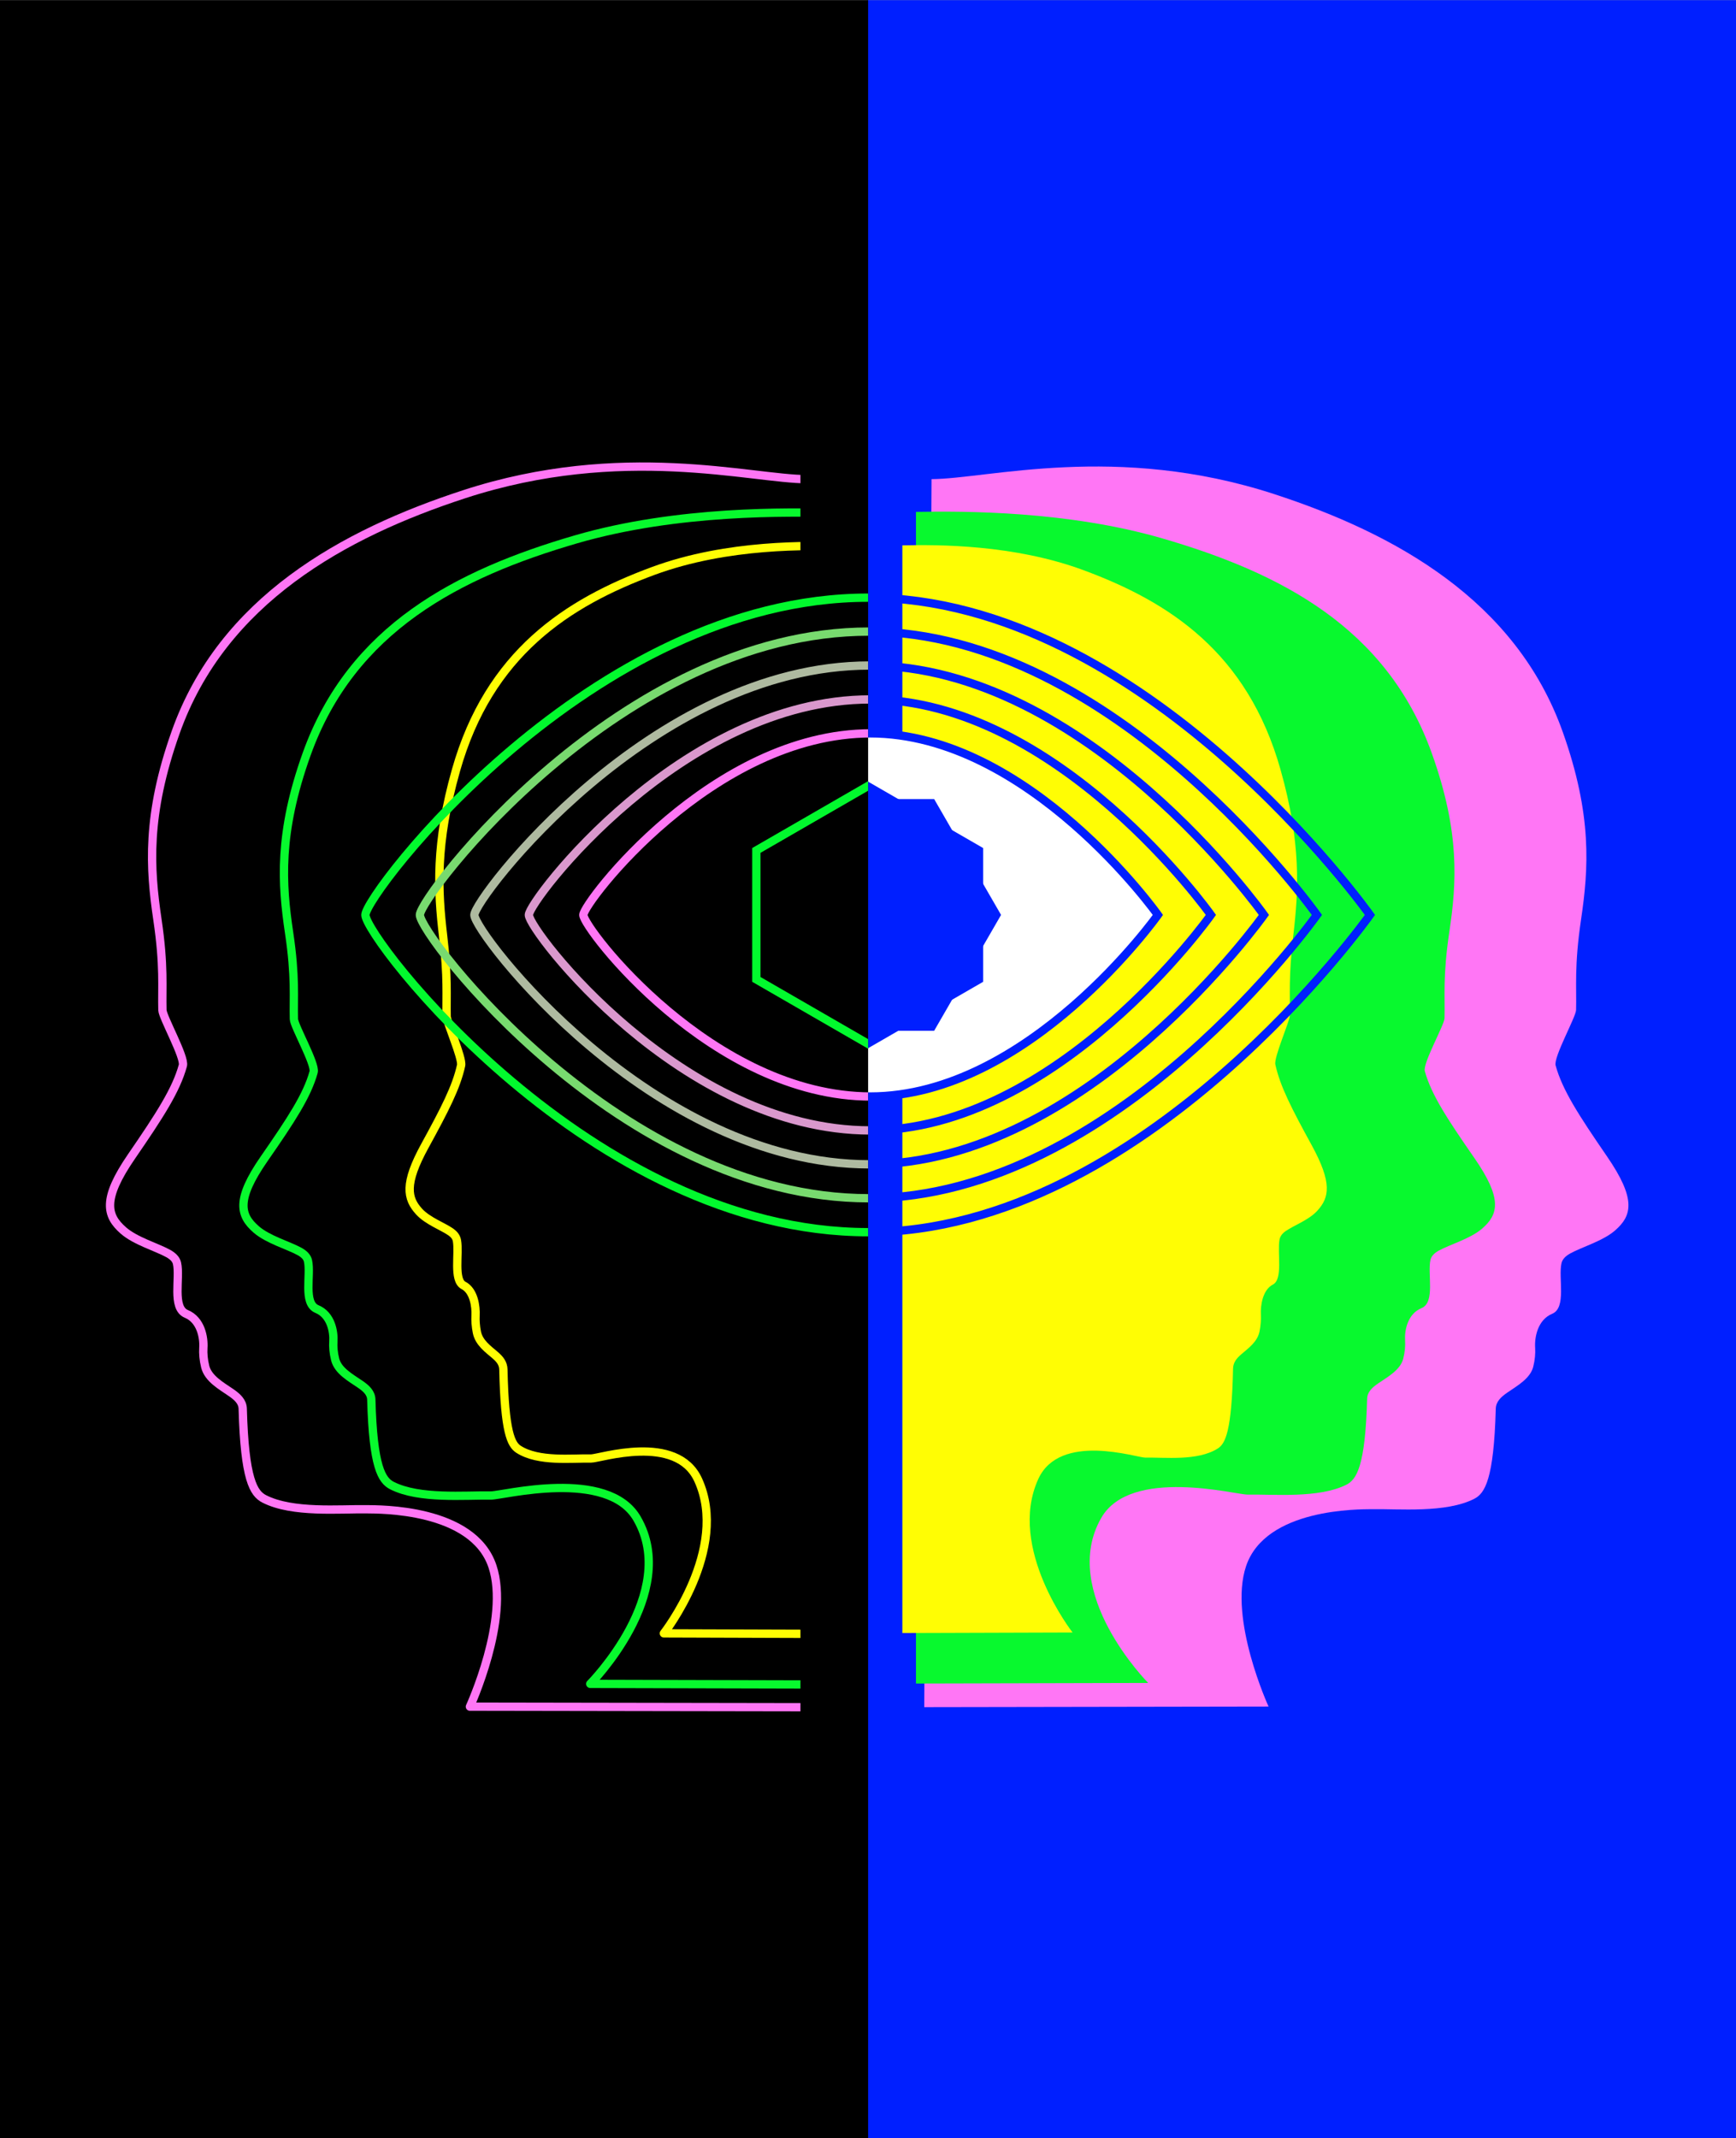 <?xml version="1.0" encoding="UTF-8" standalone="no"?>
<!DOCTYPE svg PUBLIC "-//W3C//DTD SVG 1.1//EN" "http://www.w3.org/Graphics/SVG/1.1/DTD/svg11.dtd">
<svg xmlns="http://www.w3.org/2000/svg" xmlns:xlink="http://www.w3.org/1999/xlink" xmlns:serif="http://www.serif.com/" width="2880" height="3546" viewBox="0 0 900 1108" version="1.1" xml:space="preserve" style="fill-rule:evenodd;clip-rule:evenodd;stroke-miterlimit:10;">
    <rect x="0" y="0" width="900" height="1108" fill="#808080" stroke="none"/>
    <g transform="matrix(1,0,0,1,-532.347,-0.848)">
        <g transform="matrix(1.76,0,0,2.886,532.347,0.848)">
            <rect id="Desktop:-900-px-x--1108-px--" serif:id="Desktop: 900 px x  1108 px  " x="0" y="0" width="511.439" height="383.961" style="fill:none;"/>
            <clipPath id="_clip1">
                <rect id="Desktop:-900-px-x--1108-px--1" serif:id="Desktop: 900 px x  1108 px  " x="0" y="0" width="511.439" height="383.961"/>
            </clipPath>
            <g clip-path="url(#_clip1)">
                <g transform="matrix(1,0,0,1,0,6.931)">
                    <g transform="matrix(-0.518,0,0,1.034,516.001,-16.204)">
                        <g id="Ebene-3" serif:id="Ebene 3">
                            <rect x="8.815" y="8.97" width="494.074" height="371.411" style="fill:rgb(0,31,255);"/>
                        </g>
                    </g>
                    <g id="Ebene-5" serif:id="Ebene 5" transform="matrix(1.224,0,0,0.746,-53.806,48.416)">
                        <g transform="matrix(1,0,0,1,266.384,32.327)">
                            <path d="M0,304.413L1.755,8.792C15.239,8.747 46.227,0 84.253,12.407C113.298,21.883 142.425,37.965 153.685,69.724C160.775,89.705 159.89,102.496 158.072,114.772C156.401,126.059 157.016,131.165 156.87,136.595C156.824,138.296 151.396,147.94 151.947,149.94C153.578,155.863 157.49,161.894 164.319,171.841C171.38,182.126 170.333,186.083 166.27,189.645C163.342,192.21 158.2,193.665 155.441,195.205C154.363,195.807 153.582,196.569 153.363,197.528C152.552,201.081 154.633,208.265 151.113,209.722C147.593,211.179 146.855,215.431 147.018,217.907C147.104,219.217 146.979,220.795 146.566,222.447C145.85,225.311 142.701,227.048 140.327,228.684C138.8,229.735 137.584,230.873 137.543,232.565C137.082,249.605 134.921,252.95 132.361,254.26C125.536,257.75 114.191,256.644 107.652,256.755C104.832,256.803 82.126,256.447 77.44,270.506C73.202,283.221 82.867,304.274 82.867,304.274L0,304.413Z" style="fill:rgb(255,118,245);fill-rule:nonzero;"/>
                        </g>
                        <g transform="matrix(1,0,0,1,398.774,175.292)">
                            <path d="M0,29.248C-6.581,19.756 -10.352,14.001 -11.923,8.349C-12.454,6.44 -7.223,-2.763 -7.179,-4.386C-7.038,-9.568 -7.631,-14.44 -6.02,-25.211C-4.268,-36.926 -3.415,-49.132 -10.249,-68.199C-21.1,-98.506 -46.752,-111.637 -74.991,-119.876C-97.754,-126.517 -122.587,-126.499 -134.38,-126.287L-134.38,155.765L-78.496,155.625C-78.496,155.625 -100.121,133.798 -89.769,115.855C-82.685,103.575 -57.329,110.325 -54.611,110.279C-48.309,110.174 -37.376,111.229 -30.799,107.898C-28.331,106.649 -26.249,103.456 -25.804,87.195C-25.765,85.581 -24.593,84.495 -23.122,83.492C-20.833,81.931 -17.799,80.274 -17.109,77.54C-16.711,75.964 -16.59,74.458 -16.673,73.207C-16.831,70.845 -16.119,66.788 -12.727,65.397C-9.335,64.006 -11.34,57.152 -10.558,53.761C-10.347,52.845 -9.595,52.119 -8.556,51.544C-5.897,50.074 -0.941,48.686 1.88,46.238C5.795,42.839 6.805,39.063 0,29.248" style="fill:rgb(8,249,46);fill-rule:nonzero;"/>
                        </g>
                        <g transform="matrix(1,0,0,1,359.62,174.298)">
                            <path d="M0,27.151C-4.824,18.339 -7.588,12.997 -8.74,7.75C-9.129,5.979 -5.294,-2.565 -5.262,-4.072C-5.159,-8.882 -5.593,-13.405 -4.413,-23.404C-3.129,-34.279 -2.503,-45.61 -7.512,-63.31C-15.466,-91.444 -34.269,-103.634 -54.969,-111.282C-71.654,-117.447 -89.857,-117.43 -98.502,-117.233L-98.502,144.598L-57.538,144.468C-57.538,144.468 -73.39,124.206 -65.802,107.549C-60.609,96.15 -42.023,102.415 -40.03,102.373C-35.411,102.275 -27.397,103.255 -22.576,100.163C-20.767,99.003 -19.24,96.039 -18.915,80.944C-18.886,79.445 -18.027,78.437 -16.949,77.506C-15.271,76.057 -13.047,74.518 -12.541,71.981C-12.249,70.518 -12.161,69.12 -12.222,67.959C-12.337,65.766 -11.815,62 -9.329,60.709C-6.842,59.418 -8.312,53.054 -7.739,49.906C-7.585,49.057 -7.033,48.382 -6.272,47.849C-4.323,46.484 -0.69,45.196 1.378,42.923C4.248,39.768 4.988,36.262 0,27.151" style="fill:rgb(255,253,4);fill-rule:nonzero;"/>
                        </g>
                        <g transform="matrix(0,-1,-1,0,253.376,76.789)">
                            <path d="M-69.239,-69.239C-69.239,-69.239 -112.95,-38.24 -112.95,0C-112.95,38.239 -72.397,69.239 -69.239,69.239C-66.403,69.239 -25.528,38.239 -25.528,0C-25.528,-38.24 -69.239,-69.239 -69.239,-69.239" style="fill:white;fill-rule:nonzero;"/>
                        </g>
                    </g>
                    <g transform="matrix(1.224,0,0,0.746,-53.806,48.416)">
                        <g id="Ebene-7" serif:id="Ebene 7">
                        </g>
                        <g id="Ebene-2" serif:id="Ebene 2">
                        </g>
                        <g id="eye">
                            <g transform="matrix(0,-1,-1,0,253.376,76.789)">
                                <path d="M-69.239,-69.239C-69.239,-69.239 -112.95,-38.24 -112.95,0C-112.95,38.239 -72.397,69.239 -69.239,69.239C-66.403,69.239 -25.528,38.239 -25.528,0C-25.528,-38.24 -69.239,-69.239 -69.239,-69.239Z" style="fill:none;fill-rule:nonzero;stroke:rgb(0,31,255);stroke-width:2px;"/>
                            </g>
                            <g transform="matrix(0,-1,-1,0,253.199,63.854)">
                                <path d="M-82.174,-82.174C-82.174,-82.174 -134.051,-45.384 -134.051,-0.001C-134.051,45.382 -85.922,82.174 -82.174,82.174C-78.808,82.174 -30.297,45.382 -30.297,-0.001C-30.297,-45.384 -82.174,-82.174 -82.174,-82.174Z" style="fill:none;fill-rule:nonzero;stroke:rgb(0,31,255);stroke-width:2px;"/>
                            </g>
                            <g transform="matrix(0,-1,-1,0,253.022,50.92)">
                                <path d="M-95.108,-95.108C-95.108,-95.108 -155.151,-52.527 -155.151,0C-155.151,52.527 -99.446,95.108 -95.108,95.108C-91.212,95.108 -35.065,52.527 -35.065,0C-35.065,-52.527 -95.108,-95.108 -95.108,-95.108Z" style="fill:none;fill-rule:nonzero;stroke:rgb(0,31,255);stroke-width:2px;"/>
                            </g>
                            <g transform="matrix(0,-1,-1,0,252.844,37.985)">
                                <path d="M-108.043,-108.043C-108.043,-108.043 -176.25,-59.671 -176.25,-0.001C-176.25,59.67 -112.971,108.043 -108.043,108.043C-103.618,108.043 -39.835,59.67 -39.835,-0.001C-39.835,-59.671 -108.043,-108.043 -108.043,-108.043Z" style="fill:none;fill-rule:nonzero;stroke:rgb(0,31,255);stroke-width:2px;"/>
                            </g>
                            <g transform="matrix(0,-1,-1,0,252.667,25.051)">
                                <path d="M-120.977,-120.977C-120.977,-120.977 -197.351,-66.814 -197.351,0C-197.351,66.814 -126.495,120.977 -120.977,120.977C-116.022,120.977 -44.603,66.814 -44.603,0C-44.603,-66.814 -120.977,-120.977 -120.977,-120.977Z" style="fill:none;fill-rule:nonzero;stroke:rgb(0,31,255);stroke-width:2px;"/>
                            </g>
                        </g>
                        <g id="Ebene-6" serif:id="Ebene 6">
                            <g transform="matrix(1,0,0,1,224.778,162.13)">
                                <path d="M0,-32.204L0,0L27.889,16.102L55.779,0L55.779,-32.204L27.889,-48.306L0,-32.204Z" style="fill:rgb(0,31,255);fill-rule:nonzero;"/>
                            </g>
                            <g transform="matrix(1,0,0,1,236.565,118.138)">
                                <path d="M0,55.779L32.204,55.779L48.306,27.89L32.204,0L0,0L-16.102,27.89L0,55.779Z" style="fill:rgb(0,31,255);fill-rule:nonzero;"/>
                            </g>
                        </g>
                    </g>
                    <g transform="matrix(-0.518,0,0,1.034,260.282,-16.204)">
                        <rect x="8.815" y="8.97" width="494.074" height="371.411"/>
                    </g>
                    <g transform="matrix(1,0,0,1,-0.242,8.317)">
                        <g transform="matrix(1.224,0,0,0.746,240.092,64.23)">
                            <path d="M0,304.413L-1.755,8.792C-15.239,8.747 -46.227,0 -84.253,12.407C-113.298,21.883 -142.425,37.965 -153.685,69.724C-160.775,89.705 -159.89,102.496 -158.072,114.772C-156.401,126.059 -157.016,131.165 -156.87,136.595C-156.824,138.296 -151.396,147.94 -151.947,149.94C-153.578,155.863 -157.49,161.894 -164.319,171.841C-171.38,182.126 -170.333,186.083 -166.27,189.645C-163.342,192.21 -158.2,193.665 -155.441,195.205C-154.363,195.807 -153.582,196.569 -153.363,197.528C-152.552,201.081 -154.633,208.265 -151.113,209.722C-147.593,211.179 -146.855,215.431 -147.018,217.907C-147.104,219.217 -146.979,220.795 -146.566,222.447C-145.85,225.311 -142.701,227.048 -140.326,228.684C-138.8,229.735 -137.584,230.873 -137.543,232.565C-137.082,249.605 -134.921,252.95 -132.36,254.26C-125.536,257.75 -114.191,256.644 -107.652,256.755C-104.832,256.803 -82.126,256.447 -77.44,270.506C-73.202,283.221 -82.867,304.274 -82.867,304.274L0,304.413Z" style="fill:none;fill-rule:nonzero;stroke:rgb(255,118,245);stroke-width:2px;stroke-linejoin:round;stroke-miterlimit:2;"/>
                        </g>
                        <g transform="matrix(1.224,0,0,0.746,245.616,286.641)">
                            <path d="M0,-281.21C-10.4,-281.429 -37.369,-282.013 -61.926,-274.849C-90.165,-266.61 -115.817,-253.479 -126.668,-223.172C-133.502,-204.105 -132.649,-191.899 -130.897,-180.185C-129.286,-169.413 -129.879,-164.541 -129.738,-159.359C-129.694,-157.736 -124.463,-148.533 -124.994,-146.624C-126.566,-140.972 -130.336,-135.218 -136.917,-125.725C-143.722,-115.911 -142.712,-112.134 -138.797,-108.735C-135.976,-106.287 -131.02,-104.899 -128.361,-103.429C-127.323,-102.855 -126.57,-102.128 -126.359,-101.213C-125.577,-97.822 -127.583,-90.967 -124.19,-89.576C-120.798,-88.185 -120.087,-84.128 -120.244,-81.766C-120.327,-80.515 -120.206,-79.009 -119.809,-77.433C-119.118,-74.7 -116.084,-73.042 -113.795,-71.481C-112.324,-70.478 -111.152,-69.392 -111.113,-67.778C-110.669,-51.517 -108.586,-48.325 -106.118,-47.075C-99.542,-43.744 -88.608,-44.799 -82.306,-44.694C-79.588,-44.648 -54.232,-51.398 -47.148,-39.119C-36.796,-21.175 -58.421,0.652 -58.421,0.652L-0.818,0.803L0,0.803L0,-281.21Z" style="fill:none;fill-rule:nonzero;stroke:rgb(8,249,46);stroke-width:2px;stroke-linejoin:round;stroke-miterlimit:2;"/>
                        </g>
                        <g transform="matrix(1.224,0,0,0.746,248.208,277.605)">
                            <path d="M0,-261.05C-7.623,-261.253 -27.392,-261.796 -45.392,-255.145C-66.092,-247.497 -84.895,-235.307 -92.849,-207.173C-97.858,-189.473 -97.232,-178.142 -95.948,-167.267C-94.768,-157.268 -95.202,-152.745 -95.099,-147.935C-95.067,-146.428 -91.233,-137.884 -91.621,-136.113C-92.773,-130.866 -95.537,-125.524 -100.361,-116.712C-105.349,-107.601 -104.609,-104.095 -101.739,-100.94C-99.671,-98.667 -96.039,-97.379 -94.09,-96.014C-93.328,-95.481 -92.776,-94.806 -92.622,-93.957C-92.049,-90.809 -93.519,-84.445 -91.032,-83.154C-88.546,-81.863 -88.024,-78.097 -88.139,-75.904C-88.2,-74.743 -88.112,-73.345 -87.82,-71.882C-87.315,-69.345 -85.09,-67.806 -83.413,-66.357C-82.334,-65.426 -81.475,-64.418 -81.446,-62.919C-81.121,-47.824 -79.594,-44.86 -77.785,-43.7C-72.965,-40.608 -64.95,-41.588 -60.331,-41.49C-58.339,-41.448 -39.752,-47.713 -34.56,-36.314C-26.972,-19.657 -42.823,0.605 -42.823,0.605L-0.599,0.746L0,0.746L0,-261.05Z" style="fill:none;fill-rule:nonzero;stroke:rgb(255,253,4);stroke-width:2px;stroke-linejoin:round;stroke-miterlimit:2;"/>
                        </g>
                        <g transform="matrix(-0.04,0,0,0.773,256.142,33.163)">
                            <rect x="8.815" y="8.97" width="494.074" height="371.411"/>
                        </g>
                        <g transform="matrix(1.224,0,0,0.746,-53.312,40.099)">
                            <g id="Ebene-71" serif:id="Ebene 7">
                            </g>
                            <g id="Ebene-21" serif:id="Ebene 2">
                            </g>
                            <g id="eye1" serif:id="eye">
                                <clipPath id="_clip2">
                                    <rect x="-1.847" y="-0.004" width="254.506" height="384.682"/>
                                </clipPath>
                                <g clip-path="url(#_clip2)">
                                    <g transform="matrix(0,-1,-1,0,253.376,76.789)">
                                        <path d="M-69.239,-69.239C-69.239,-69.239 -112.95,-38.24 -112.95,0C-112.95,38.239 -72.397,69.239 -69.239,69.239C-66.403,69.239 -25.528,38.239 -25.528,0C-25.528,-38.24 -69.239,-69.239 -69.239,-69.239Z" style="fill:none;fill-rule:nonzero;stroke:rgb(255,118,245);stroke-width:2px;"/>
                                    </g>
                                    <g transform="matrix(0,-1,-1,0,253.199,63.854)">
                                        <path d="M-82.174,-82.174C-82.174,-82.174 -134.051,-45.384 -134.051,-0.001C-134.051,45.382 -85.922,82.174 -82.174,82.174C-78.808,82.174 -30.297,45.382 -30.297,-0.001C-30.297,-45.384 -82.174,-82.174 -82.174,-82.174Z" style="fill:none;fill-rule:nonzero;stroke:rgb(218,152,205);stroke-width:2px;"/>
                                    </g>
                                    <g transform="matrix(0,-1,-1,0,253.022,50.92)">
                                        <path d="M-95.108,-95.108C-95.108,-95.108 -155.151,-52.527 -155.151,0C-155.151,52.527 -99.446,95.108 -95.108,95.108C-91.212,95.108 -35.065,52.527 -35.065,0C-35.065,-52.527 -95.108,-95.108 -95.108,-95.108Z" style="fill:none;fill-rule:nonzero;stroke:rgb(174,186,160);stroke-width:2px;"/>
                                    </g>
                                    <g transform="matrix(0,-1,-1,0,252.844,37.985)">
                                        <path d="M-108.043,-108.043C-108.043,-108.043 -176.25,-59.671 -176.25,-0.001C-176.25,59.67 -112.971,108.043 -108.043,108.043C-103.618,108.043 -39.835,59.67 -39.835,-0.001C-39.835,-59.671 -108.043,-108.043 -108.043,-108.043Z" style="fill:none;fill-rule:nonzero;stroke:rgb(120,218,111);stroke-width:2px;"/>
                                    </g>
                                    <g transform="matrix(0,-1,-1,0,252.667,25.051)">
                                        <path d="M-120.977,-120.977C-120.977,-120.977 -197.351,-66.814 -197.351,0C-197.351,66.814 -126.495,120.977 -120.977,120.977C-116.022,120.977 -44.603,66.814 -44.603,0C-44.603,-66.814 -120.977,-120.977 -120.977,-120.977Z" style="fill:none;fill-rule:nonzero;stroke:rgb(2,249,46);stroke-width:2px;"/>
                                    </g>
                                </g>
                            </g>
                            <g transform="matrix(1,0,0,1,224.778,162.13)">
                                <g id="Ebene-61" serif:id="Ebene 6">
                                    <path d="M0,-32.204L27.889,-48.306L27.889,16.102L0,0L0,-32.204ZM2,-31.049L2,-1.155C2,-1.155 27.889,13.793 27.889,13.793L27.889,-45.997L2,-31.049Z" style="fill:rgb(2,249,46);"/>
                                </g>
                            </g>
                        </g>
                    </g>
                </g>
            </g>
        </g>
    </g>
</svg>
